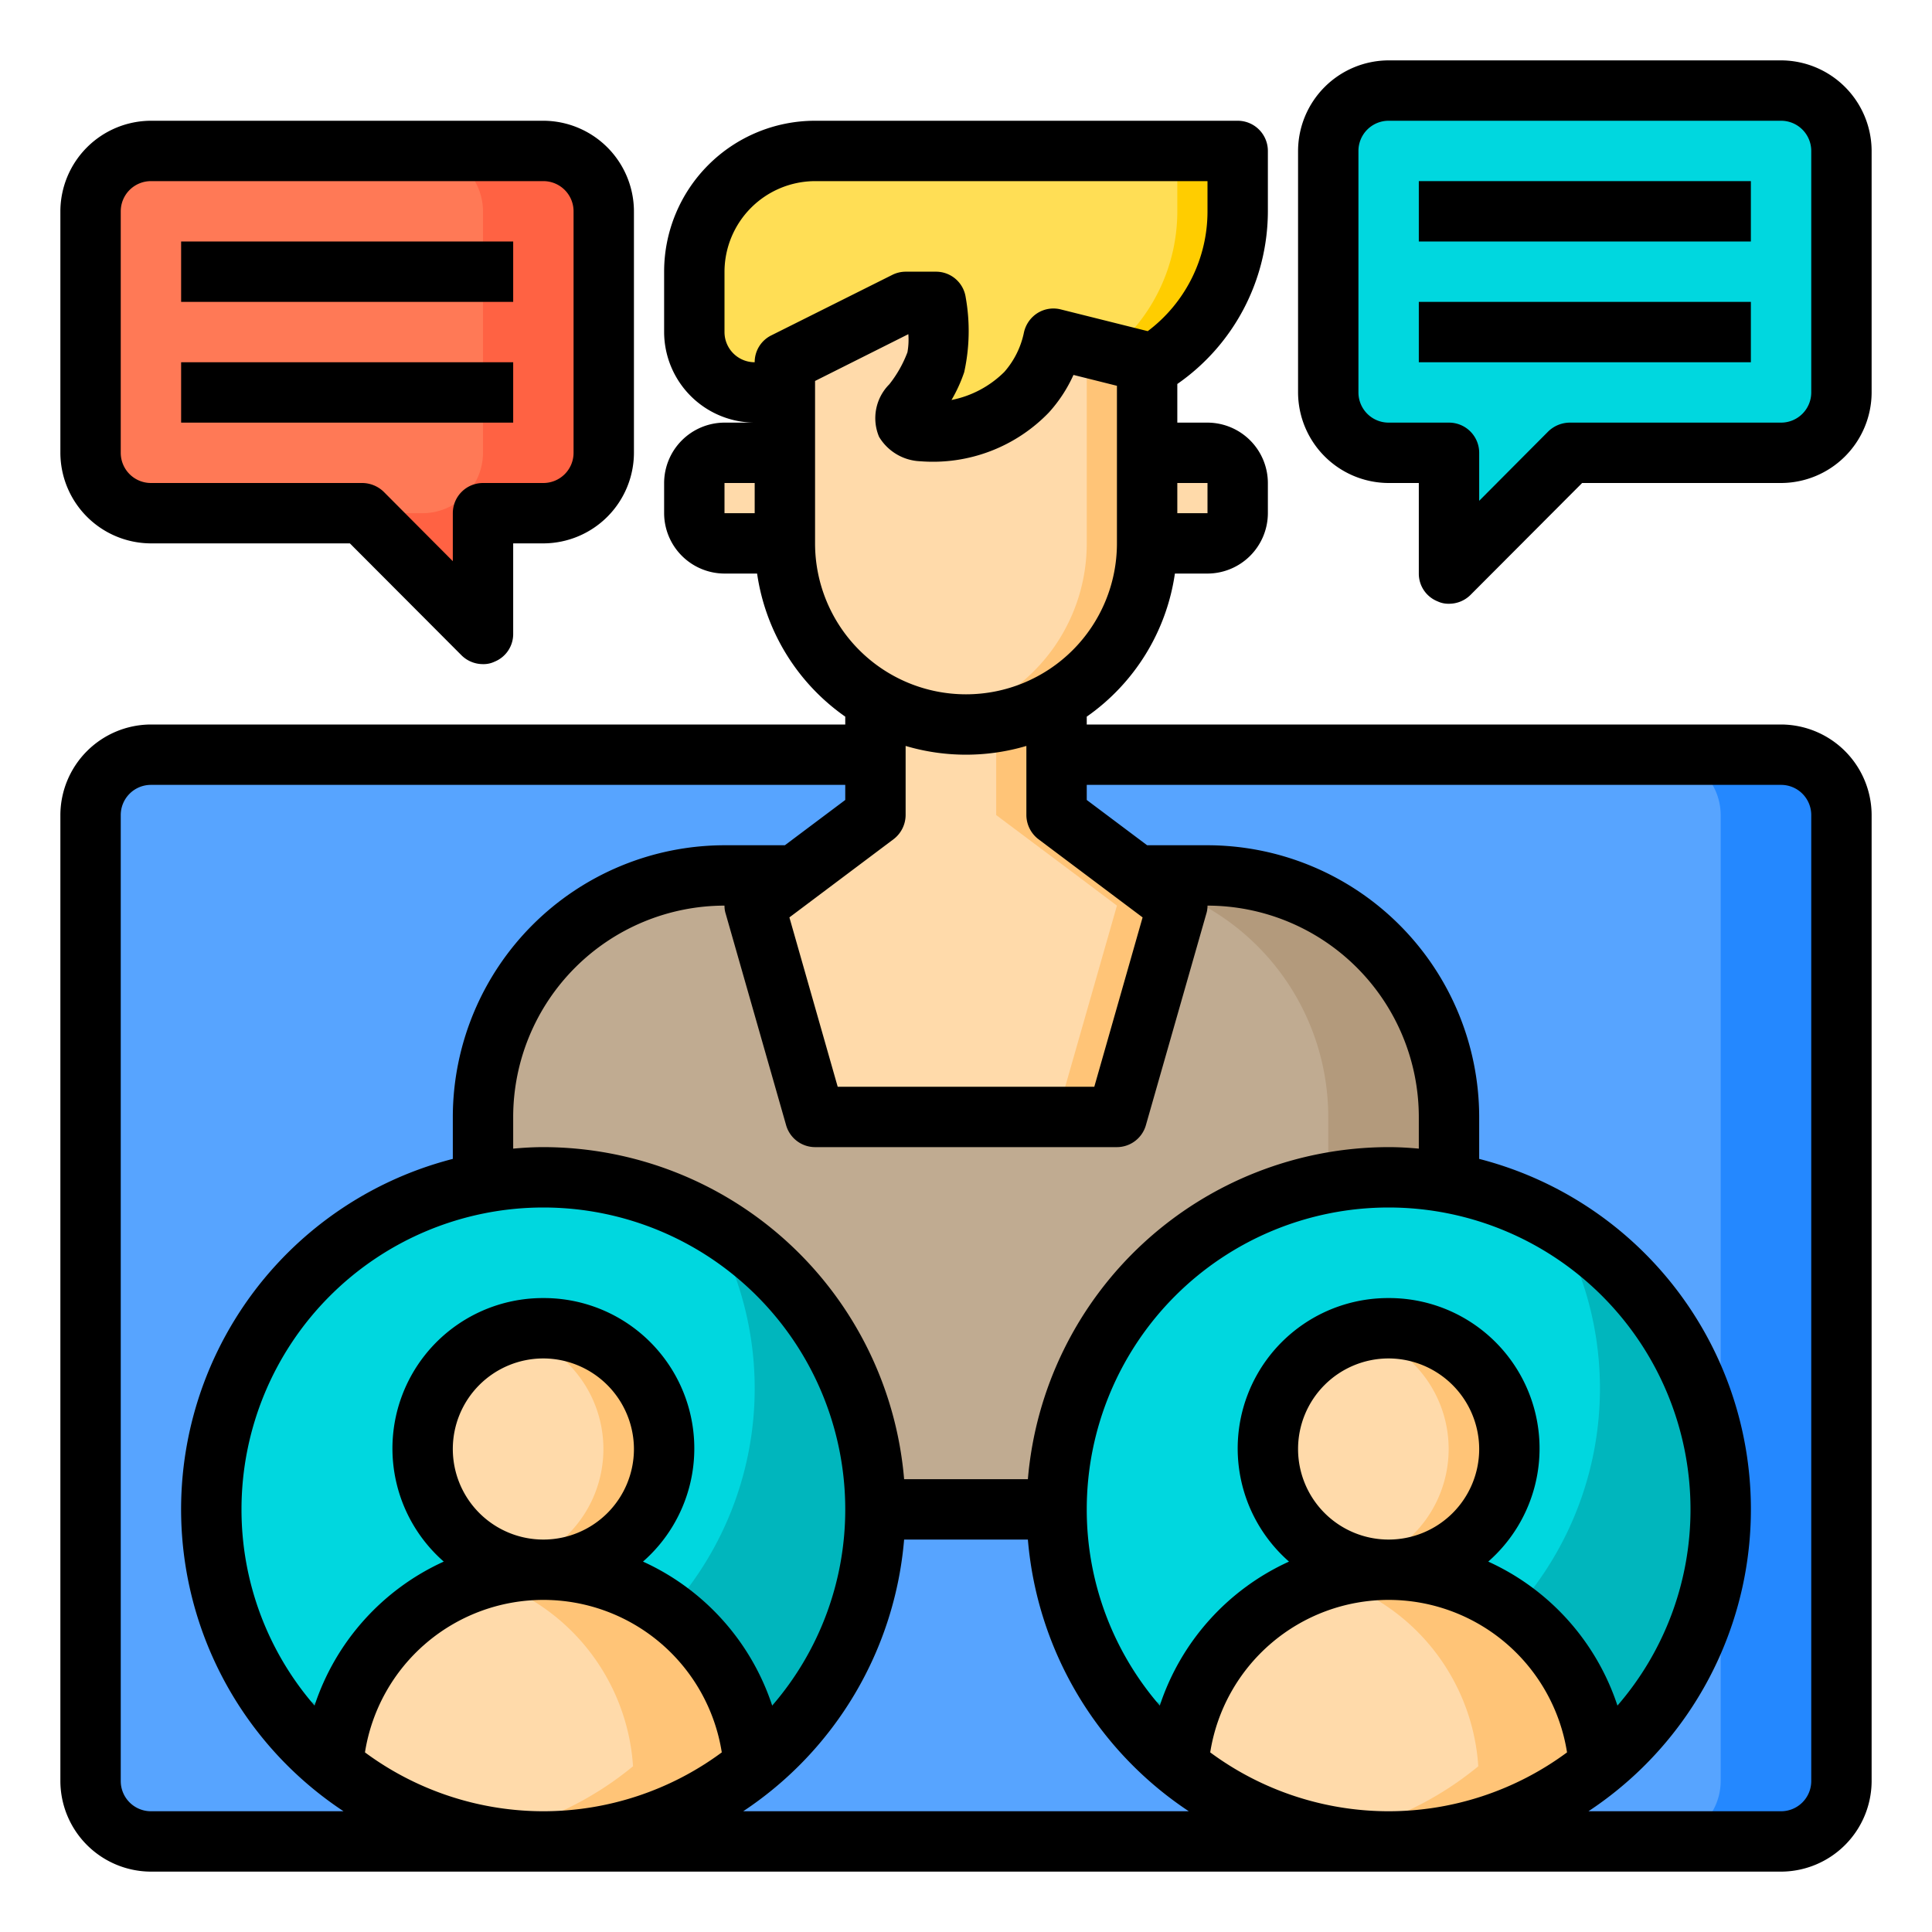 <svg height="512" viewBox="0 0 64 64" width="512" xmlns="http://www.w3.org/2000/svg"><g id="video_online" data-name="video online"><rect fill="#57a4ff" height="36" rx="2" width="58" x="3" y="25"/><path d="m61 27v32a2.006 2.006 0 0 1 -2 2h-4a2.006 2.006 0 0 0 2-2v-32a2.006 2.006 0 0 0 -2-2h4a2.006 2.006 0 0 1 2 2z" fill="#2488ff"/><path d="m61 5v8a2.006 2.006 0 0 1 -2 2h-7l-4 4v-4h-2a2.006 2.006 0 0 1 -2-2v-8a2.006 2.006 0 0 1 2-2h13a2.006 2.006 0 0 1 2 2z" fill="#00d7df"/><circle cx="46" cy="50" fill="#00d7df" r="11"/><path d="m57 50a11 11 0 0 1 -20.52 5.52 11.007 11.007 0 0 0 15.04-15.04 10.98 10.98 0 0 1 5.48 9.52z" fill="#00b6bd"/><path d="m46 52a6.972 6.972 0 0 1 6.97 6.51 11 11 0 0 1 -13.94 0 6.972 6.972 0 0 1 6.97-6.51z" fill="#ffdaaa"/><circle cx="46" cy="48" fill="#ffdaaa" r="4"/><path d="m48 37v2.18a11.017 11.017 0 0 0 -13 10.82h-6a11.017 11.017 0 0 0 -13-10.82v-2.18a8 8 0 0 1 8-8h2.33l-1.33 1 2 7h10l2-7-1.33-1h2.33a8 8 0 0 1 8 8z" fill="#c0ab91"/><path d="m48 37v2.18a11.2 11.2 0 0 0 -4 0v-2.18a8.006 8.006 0 0 0 -6-7.75l-.33-.25h2.33a8 8 0 0 1 8 8z" fill="#b39a7c"/><path d="m41 16v1a1 1 0 0 1 -1 1h-2v-3h2a1 1 0 0 1 1 1z" fill="#ffdaaa"/><path d="m41 5v2a5.985 5.985 0 0 1 -3 5.19v-.19l-3.1-.78a3.81 3.81 0 0 1 -.9 1.78c-1.33 1.43-3.7 1.56-4 1-.19-.36.58-.79 1-2a6.082 6.082 0 0 0 0-2h-1l-4 2v1h-1a2.006 2.006 0 0 1 -2-2v-2a4 4 0 0 1 4-4z" fill="#ffde55"/><path d="m39 30-2 7h-10l-2-7 1.33-1 2.67-2v-3.81a5.961 5.961 0 0 0 6 0v3.81l2.67 2z" fill="#ffdaaa"/><path d="m38 12v6a5.985 5.985 0 0 1 -3 5.19 5.961 5.961 0 0 1 -6 0 5.985 5.985 0 0 1 -3-5.19v-6l4-2h1a6.082 6.082 0 0 1 0 2c-.42 1.21-1.19 1.64-1 2 .3.56 2.67.43 4-1a3.81 3.81 0 0 0 .9-1.78z" fill="#ffdaaa"/><circle cx="18" cy="50" fill="#00d7df" r="11"/><path d="m29 50a11 11 0 0 1 -20.52 5.52 11.007 11.007 0 0 0 15.04-15.04 10.98 10.98 0 0 1 5.48 9.52z" fill="#00b6bd"/><path d="m26 15v3h-2a1 1 0 0 1 -1-1v-1a1 1 0 0 1 1-1z" fill="#ffdaaa"/><path d="m18 52a6.972 6.972 0 0 1 6.97 6.51 11 11 0 0 1 -13.94 0 6.972 6.972 0 0 1 6.97-6.51z" fill="#ffdaaa"/><circle cx="18" cy="48" fill="#ffdaaa" r="4"/><path d="m20 7v8a2.006 2.006 0 0 1 -2 2h-2v4l-4-4h-7a2.006 2.006 0 0 1 -2-2v-8a2.006 2.006 0 0 1 2-2h13a2.006 2.006 0 0 1 2 2z" fill="#ff7956"/><path d="m61 5v8a2.006 2.006 0 0 1 -2 2h-4a2.006 2.006 0 0 0 2-2v-8a2.006 2.006 0 0 0 -2-2h4a2.006 2.006 0 0 1 2 2z" fill="#00d7df"/><path d="m20 7v8a2.006 2.006 0 0 1 -2 2h-2v4l-4-4h2a2.006 2.006 0 0 0 2-2v-8a2.006 2.006 0 0 0 -2-2h4a2.006 2.006 0 0 1 2 2z" fill="#ff6243"/><path d="m39 30-2 7h-2l2-7-1.33-1-2.67-2v-3.08a5.79 5.79 0 0 0 2-.73v3.81l2.67 2z" fill="#ffc477"/><path d="m41 5v2a5.985 5.985 0 0 1 -3 5.19v-.19l-1.26-.32a5.973 5.973 0 0 0 2.26-4.68v-2z" fill="#ffcd00"/><g fill="#ffc477"><path d="m38 12v6a5.985 5.985 0 0 1 -3 5.19 5.79 5.79 0 0 1 -2 .73v-.73a5.985 5.985 0 0 0 3-5.19v-6l-1.23-.31a4.773 4.773 0 0 0 .13-.47z"/><path d="m24.97 58.51a11.041 11.041 0 0 1 -8.97 2.31 10.9 10.9 0 0 0 4.97-2.31 6.962 6.962 0 0 0 -4.97-6.22 6.994 6.994 0 0 1 8.97 6.22z"/><path d="m22 48a4 4 0 0 1 -4 4 3.657 3.657 0 0 1 -1-.13 4 4 0 0 0 0-7.74 3.657 3.657 0 0 1 1-.13 4 4 0 0 1 4 4z"/><path d="m52.97 58.51a11.041 11.041 0 0 1 -8.97 2.31 10.9 10.9 0 0 0 4.97-2.31 6.962 6.962 0 0 0 -4.97-6.22 6.994 6.994 0 0 1 8.97 6.22z"/><path d="m50 48a4 4 0 0 1 -4 4 3.657 3.657 0 0 1 -1-.13 4 4 0 0 0 0-7.74 3.657 3.657 0 0 1 1-.13 4 4 0 0 1 4 4z"/></g><path d="m59 24h-23v-.26a7.007 7.007 0 0 0 2.92-4.74h1.08a2.006 2.006 0 0 0 2-2v-1a2.006 2.006 0 0 0 -2-2h-1v-1.28a6.981 6.981 0 0 0 3-5.72v-2a1 1 0 0 0 -1-1h-14a5 5 0 0 0 -5 5v2a3.009 3.009 0 0 0 3 3h-1a2.006 2.006 0 0 0 -2 2v1a2.006 2.006 0 0 0 2 2h1.08a7.007 7.007 0 0 0 2.92 4.74v.26h-23a3.009 3.009 0 0 0 -3 3v32a3.009 3.009 0 0 0 3 3h54a3.009 3.009 0 0 0 3-3v-32a3.009 3.009 0 0 0 -3-3zm-34-7h-1v-1h1zm15-1v1h-1v-1zm-14.45-4.89a.988.988 0 0 0 -.55.89 1 1 0 0 1 -1-1v-2a3.009 3.009 0 0 1 3-3h13v1a4.963 4.963 0 0 1 -1.98 3.97l-2.88-.72a.994.994 0 0 0 -.77.12 1.02 1.02 0 0 0 -.45.64 2.844 2.844 0 0 1 -.65 1.31 3.419 3.419 0 0 1 -1.75.93 4.95 4.95 0 0 0 .42-.92 6.34 6.34 0 0 0 .05-2.48.993.993 0 0 0 -.99-.85h-1a1 1 0 0 0 -.45.11zm1.45 6.89v-5.38l3.09-1.55a2.347 2.347 0 0 1 -.03.6 3.954 3.954 0 0 1 -.6 1.06 1.589 1.589 0 0 0 -.34 1.74 1.669 1.669 0 0 0 1.37.81 5.332 5.332 0 0 0 4.25-1.61 4.743 4.743 0 0 0 .82-1.25l1.44.36v5.22a5 5 0 0 1 -10 0zm2.6 9.8a1.014 1.014 0 0 0 .4-.8v-2.29a7.042 7.042 0 0 0 4 0v2.29a1.014 1.014 0 0 0 .4.8l3.45 2.59-1.6 5.61h-8.5l-1.6-5.61zm16.4 15.2a4.982 4.982 0 0 0 -3.3 8.73 7.985 7.985 0 0 0 -4.28 4.77 9.914 9.914 0 0 1 -2.42-6.5 10 10 0 0 1 20 0 9.914 9.914 0 0 1 -2.42 6.5 7.985 7.985 0 0 0 -4.28-4.77 4.982 4.982 0 0 0 -3.3-8.73zm3 5a3 3 0 1 1 -3-3 3.009 3.009 0 0 1 3 3zm-2-9.95c-.33-.03-.66-.05-1-.05a12.009 12.009 0 0 0 -11.95 11h-4.1a12.009 12.009 0 0 0 -11.95-11c-.34 0-.67.02-1 .05v-1.05a7.008 7.008 0 0 1 7-7 .842.842 0 0 0 .04.27l2 7a1 1 0 0 0 .96.73h10a1 1 0 0 0 .96-.73l2-7a.842.842 0 0 0 .04-.27 7.008 7.008 0 0 1 7 7zm-29 4.95a4.982 4.982 0 0 0 -3.3 8.73 7.985 7.985 0 0 0 -4.28 4.77 9.914 9.914 0 0 1 -2.42-6.5 10 10 0 0 1 20 0 9.914 9.914 0 0 1 -2.42 6.5 7.985 7.985 0 0 0 -4.28-4.77 4.982 4.982 0 0 0 -3.3-8.73zm3 5a3 3 0 1 1 -3-3 3.009 3.009 0 0 1 3 3zm-16 12a1 1 0 0 1 -1-1v-32a1 1 0 0 1 1-1h23v.5l-2 1.5h-2a9.014 9.014 0 0 0 -9 9v1.39a11.986 11.986 0 0 0 -3.62 21.61zm13 0a9.947 9.947 0 0 1 -5.91-1.95 5.983 5.983 0 0 1 11.82 0 9.947 9.947 0 0 1 -5.91 1.95zm6.62 0a12 12 0 0 0 5.33-9h4.1a12 12 0 0 0 5.33 9zm21.38 0a9.947 9.947 0 0 1 -5.91-1.95 5.983 5.983 0 0 1 11.82 0 9.947 9.947 0 0 1 -5.91 1.95zm14-1a1 1 0 0 1 -1 1h-6.38a11.986 11.986 0 0 0 -3.62-21.61v-1.39a9.014 9.014 0 0 0 -9-9h-2l-2-1.5v-.5h23a1 1 0 0 1 1 1z"/><path d="m59 2h-13a3.009 3.009 0 0 0 -3 3v8a3.009 3.009 0 0 0 3 3h1v3a.987.987 0 0 0 .62.92.838.838 0 0 0 .38.08 1.007 1.007 0 0 0 .71-.29l3.7-3.71h6.59a3.009 3.009 0 0 0 3-3v-8a3.009 3.009 0 0 0 -3-3zm1 11a1 1 0 0 1 -1 1h-7a1.033 1.033 0 0 0 -.71.29l-2.29 2.3v-1.59a1 1 0 0 0 -1-1h-2a1 1 0 0 1 -1-1v-8a1 1 0 0 1 1-1h13a1 1 0 0 1 1 1z"/><path d="m47 6h11v2h-11z"/><path d="m47 10h11v2h-11z"/><path d="m18 4h-13a3.009 3.009 0 0 0 -3 3v8a3.009 3.009 0 0 0 3 3h6.59l3.7 3.71a1.007 1.007 0 0 0 .71.29.838.838 0 0 0 .38-.08.987.987 0 0 0 .62-.92v-3h1a3.009 3.009 0 0 0 3-3v-8a3.009 3.009 0 0 0 -3-3zm1 11a1 1 0 0 1 -1 1h-2a1 1 0 0 0 -1 1v1.59l-2.29-2.3a1.033 1.033 0 0 0 -.71-.29h-7a1 1 0 0 1 -1-1v-8a1 1 0 0 1 1-1h13a1 1 0 0 1 1 1z"/><path d="m6 8h11v2h-11z"/><path d="m6 12h11v2h-11z"/></g></svg>